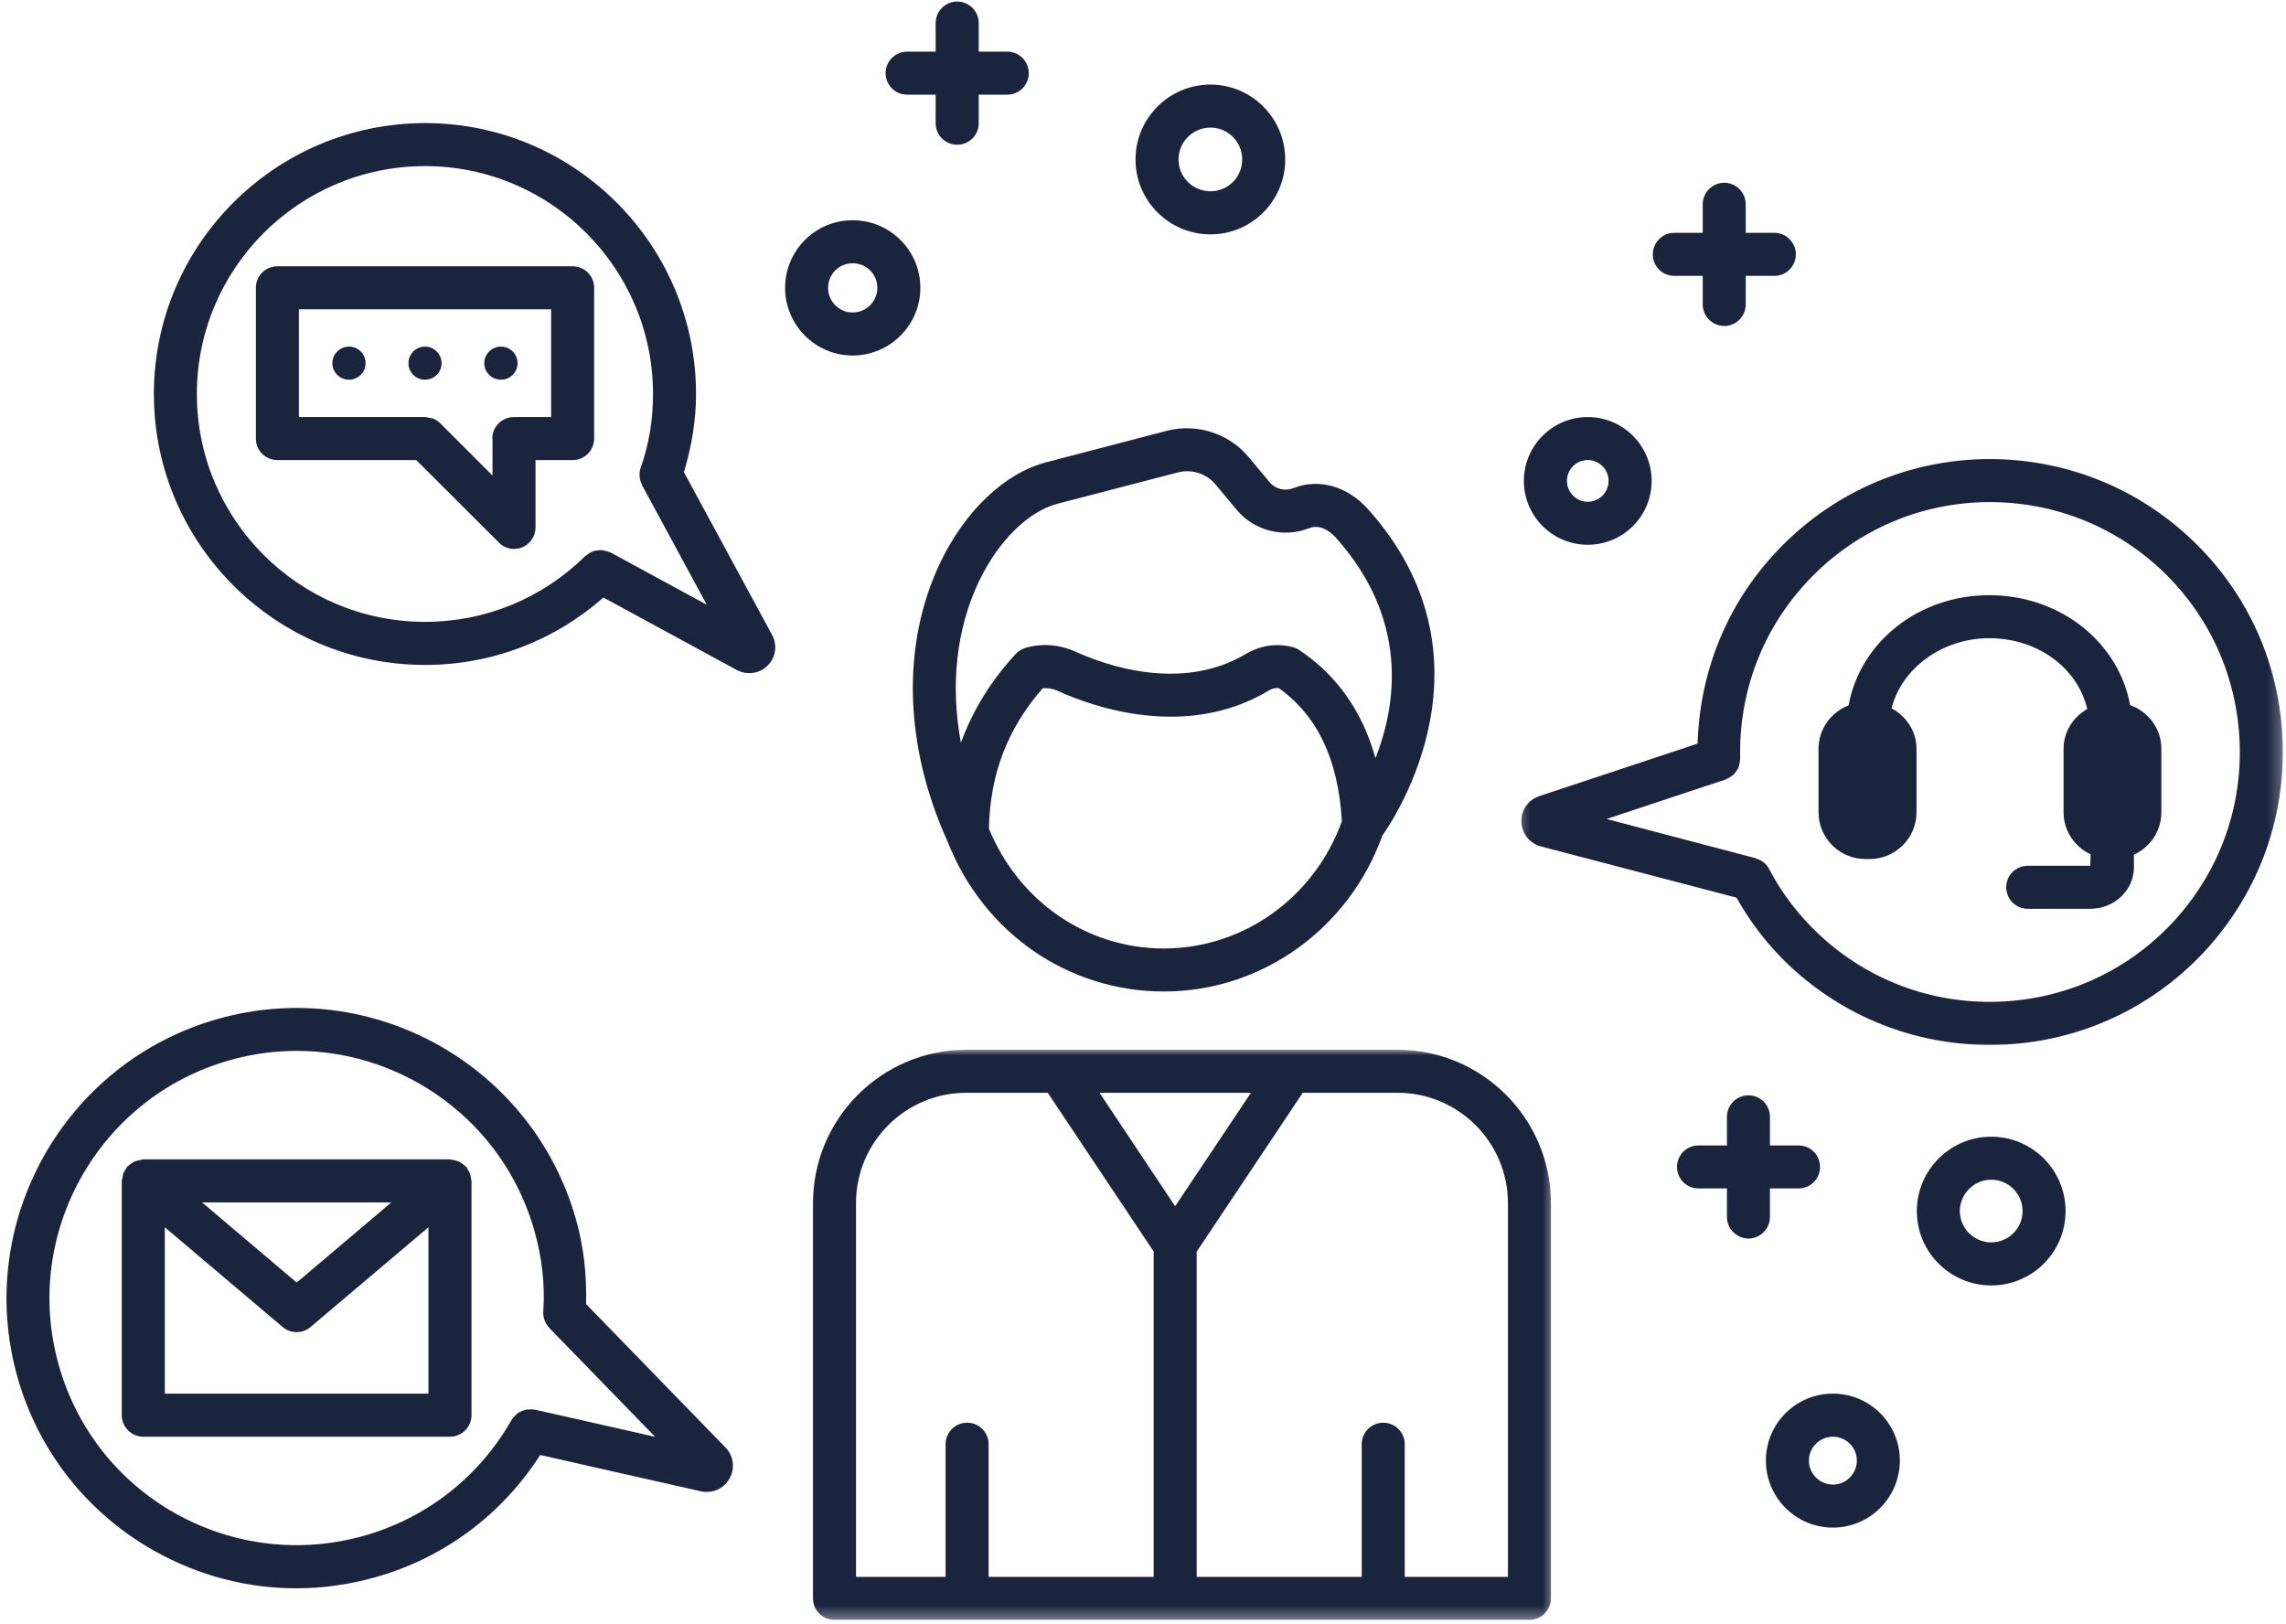 <svg width="183" height="130" viewBox="0 0 183 130" fill="none" xmlns="http://www.w3.org/2000/svg">
<mask id="mask0_395_315" style="mask-type:luminance" maskUnits="userSpaceOnUse" x="64" y="84" width="61" height="46">
<path d="M64 84H124.505V129.672H64V84Z" fill="white"/>
</mask>
<g mask="url(#mask0_395_315)">
<path d="M120.713 126.229H112.453V115.615C112.453 114.656 111.687 113.891 110.729 113.891C109.776 113.891 109.01 114.656 109.01 115.615V126.229H95.797V100.198L104.286 87.479H111.885C116.745 87.479 120.713 91.437 120.713 96.307V126.229ZM68.526 96.307C68.526 91.437 72.479 87.479 77.354 87.479H83.875L92.354 100.182V126.229H79.141V115.615C79.141 114.656 78.375 113.891 77.417 113.891C76.463 113.891 75.698 114.656 75.698 115.615V126.229H68.526V96.307ZM94.073 96.562L88.021 87.479H100.141L94.073 96.562ZM111.885 84.036H77.354C70.583 84.036 65.083 89.542 65.083 96.307V127.953C65.083 128.906 65.849 129.672 66.802 129.672H122.437C123.375 129.672 124.156 128.906 124.156 127.953V96.307C124.156 89.542 118.641 84.036 111.885 84.036Z" fill="#1B243D"/>
</g>
<path d="M84.646 40.328L94.276 37.823C95.396 37.526 96.578 37.906 97.302 38.776L98.974 40.781C100.386 42.49 102.74 43.099 104.813 42.276C105.833 41.885 106.724 42.786 106.964 43.068C112.828 49.651 111.781 56.458 110.109 60.693C109.063 56.943 107.016 54.047 104.016 52.042C103.88 51.948 103.724 51.88 103.563 51.828C103.141 51.708 102.698 51.641 102.255 51.641C101.396 51.641 100.531 51.88 99.724 52.354C94.547 55.432 88.453 53.24 86.057 52.151C84.792 51.589 83.38 51.479 82.073 51.87C81.776 51.964 81.521 52.125 81.307 52.354C79.318 54.505 77.865 56.875 76.922 59.458C76.073 54.87 76.547 50.375 78.359 46.557C79.896 43.328 82.302 40.943 84.646 40.328ZM93.172 75.927C87.01 75.927 81.547 72.156 79.167 66.333C79.25 62.016 80.635 58.328 83.474 55.099C83.875 55.057 84.266 55.125 84.63 55.286C87.51 56.604 94.912 59.214 101.49 55.328C101.662 55.203 102 55.042 102.365 55.083C105.469 57.292 107.125 60.786 107.422 65.74C105.229 71.833 99.552 75.927 93.172 75.927ZM75.255 45.073C72.156 51.589 72.375 59.656 75.818 67.276C75.818 67.287 75.818 67.287 75.818 67.302C75.834 67.312 75.844 67.338 75.844 67.37C75.859 67.37 75.859 67.37 75.859 67.38C78.724 74.662 85.49 79.37 93.172 79.37C101.016 79.37 107.984 74.349 110.662 66.885C111.698 65.432 120.151 52.661 109.531 40.781C107.88 38.927 105.594 38.266 103.547 39.073C102.875 39.344 102.078 39.156 101.625 38.589L99.943 36.573C98.365 34.688 95.797 33.87 93.417 34.484L83.771 37C80.432 37.865 77.245 40.891 75.255 45.073Z" fill="#1B243D"/>
<path d="M44.12 33.386H41.135C40.193 33.386 39.411 34.151 39.411 35.104C39.411 35.13 39.427 35.146 39.427 35.161V38.068L35.281 33.922C35.12 33.745 34.917 33.615 34.688 33.516C34.568 33.464 34.448 33.464 34.339 33.438C34.234 33.422 34.151 33.386 34.042 33.386H23.927V24.761H44.12V33.386ZM45.844 21.318H22.203C21.25 21.318 20.484 22.083 20.484 23.037V35.104C20.484 36.062 21.25 36.828 22.203 36.828H33.318L39.938 43.432C40.26 43.771 40.703 43.943 41.146 43.943C41.375 43.943 41.594 43.906 41.807 43.812C42.453 43.542 42.87 42.906 42.87 42.224V36.828H45.844C46.797 36.828 47.562 36.062 47.562 35.104V23.037C47.562 22.083 46.797 21.318 45.844 21.318Z" fill="#1B243D"/>
<path d="M48.885 44.229C48.844 44.214 48.818 44.214 48.792 44.198C48.682 44.146 48.562 44.12 48.437 44.094C48.344 44.068 48.25 44.036 48.146 44.036C48.036 44.026 47.917 44.052 47.807 44.068C47.698 44.078 47.604 44.094 47.5 44.12C47.401 44.161 47.307 44.214 47.214 44.266C47.109 44.333 47.016 44.391 46.917 44.469C46.906 44.484 46.864 44.495 46.854 44.51C43.406 47.911 38.849 49.781 34.031 49.781C23.953 49.781 15.76 41.604 15.76 31.542C15.76 21.479 23.953 13.297 34.031 13.297C44.094 13.297 52.276 21.479 52.276 31.542C52.276 33.599 51.953 35.578 51.292 37.432C51.224 37.62 51.198 37.807 51.198 38.01V38.026C51.198 38.307 51.266 38.552 51.385 38.776C51.401 38.807 51.385 38.833 51.401 38.844L56.578 48.411L48.885 44.229ZM54.75 37.797C55.354 35.792 55.719 33.708 55.719 31.542C55.719 19.578 45.989 9.854 34.031 9.854C22.057 9.854 12.318 19.578 12.318 31.542C12.318 43.5 22.057 53.229 34.031 53.229C39.333 53.229 44.339 51.318 48.307 47.833L59 53.646C59.312 53.807 59.646 53.885 59.984 53.885C60.521 53.885 61.047 53.688 61.448 53.281C62.109 52.625 62.245 51.641 61.812 50.833L54.75 37.797Z" fill="#1B243D"/>
<mask id="mask1_395_315" style="mask-type:luminance" maskUnits="userSpaceOnUse" x="121" y="36" width="62" height="48">
<path d="M121.333 36H182.75V84H121.333V36Z" fill="white"/>
</mask>
<g mask="url(#mask1_395_315)">
<path d="M173.885 73.891C170.224 77.781 165.271 80.016 159.932 80.188C154.62 80.365 149.505 78.453 145.615 74.797C143.964 73.245 142.63 71.5 141.635 69.588C141.568 69.427 141.448 69.276 141.323 69.156L141.313 69.146C141.109 68.943 140.87 68.823 140.609 68.74C140.583 68.729 140.557 68.698 140.531 68.698L128.609 65.562L138.135 62.401C138.162 62.401 138.177 62.375 138.203 62.365C138.323 62.323 138.417 62.255 138.526 62.188C138.609 62.12 138.703 62.078 138.781 62C138.849 61.932 138.917 61.839 138.984 61.745C139.037 61.651 139.104 61.568 139.162 61.474C139.198 61.38 139.214 61.271 139.24 61.167C139.266 61.057 139.292 60.938 139.292 60.818C139.292 60.786 139.307 60.76 139.307 60.724C139.172 55.422 141.094 50.375 144.703 46.526C148.359 42.625 153.313 40.38 158.651 40.203C164.021 40.042 169.094 41.953 172.995 45.599C176.885 49.26 179.115 54.208 179.292 59.552C179.469 64.891 177.542 69.99 173.885 73.891ZM175.349 43.099C170.776 38.807 164.787 36.573 158.547 36.76C152.292 36.964 146.479 39.599 142.198 44.172C138.245 48.37 136.063 53.781 135.901 59.526L123.245 63.724C122.344 64.016 121.76 64.838 121.792 65.781C121.818 66.724 122.448 67.516 123.365 67.76L139.01 71.859C140.125 73.838 141.526 75.682 143.26 77.312C147.635 81.412 153.287 83.646 159.271 83.646C159.526 83.646 159.781 83.646 160.052 83.635C166.307 83.432 172.12 80.807 176.401 76.25C180.677 71.672 182.938 65.713 182.734 59.443C182.537 53.172 179.912 47.375 175.349 43.099Z" fill="#1B243D"/>
</g>
<path d="M42.818 112.844C42.786 112.828 42.761 112.844 42.724 112.844C42.599 112.812 42.495 112.828 42.37 112.828C42.266 112.844 42.156 112.828 42.063 112.854C41.953 112.88 41.849 112.937 41.755 112.974C41.646 113.016 41.552 113.057 41.469 113.109C41.375 113.177 41.307 113.26 41.229 113.338C41.146 113.422 41.068 113.5 41 113.609C40.984 113.635 40.958 113.651 40.948 113.677C38.349 118.24 34.151 121.521 29.12 122.948C24.037 124.37 18.693 123.74 14.078 121.172C9.464 118.588 6.141 114.365 4.703 109.276C1.74 98.781 7.891 87.833 18.396 84.87C28.891 81.911 39.828 88.047 42.786 98.542C43.396 100.693 43.636 102.859 43.49 104.984C43.474 105.187 43.5 105.401 43.568 105.604V105.62C43.651 105.875 43.786 106.088 43.948 106.266C43.974 106.276 43.974 106.302 43.984 106.318L52.448 115.021L42.818 112.844ZM46.917 104.391C46.974 102.13 46.745 99.859 46.109 97.615C42.625 85.286 29.792 78.088 17.453 81.562C5.13 85.031 -2.078 97.896 1.391 110.219C3.073 116.177 6.99 121.141 12.396 124.172C15.906 126.135 19.781 127.146 23.714 127.146C25.823 127.146 27.964 126.849 30.063 126.255C35.552 124.708 40.177 121.25 43.245 116.474L56.109 119.38C56.255 119.422 56.417 119.432 56.578 119.432C57.318 119.432 58.021 119.042 58.396 118.359C58.865 117.552 58.729 116.542 58.073 115.87L46.917 104.391Z" fill="#1B243D"/>
<path d="M27.937 30.396C28.677 30.396 29.265 29.802 29.265 29.078C29.265 28.338 28.677 27.745 27.937 27.745C27.208 27.745 26.604 28.338 26.604 29.078C26.604 29.802 27.208 30.396 27.937 30.396Z" fill="#1B243D"/>
<path d="M34.016 30.396C34.755 30.396 35.349 29.802 35.349 29.078C35.349 28.338 34.755 27.745 34.016 27.745C33.291 27.745 32.698 28.338 32.698 29.078C32.698 29.802 33.291 30.396 34.016 30.396Z" fill="#1B243D"/>
<path d="M40.099 30.396C40.839 30.396 41.432 29.802 41.432 29.078C41.432 28.338 40.839 27.745 40.099 27.745C39.37 27.745 38.766 28.338 38.766 29.078C38.766 29.802 39.37 30.396 40.099 30.396Z" fill="#1B243D"/>
<path d="M170.521 56.443C169.604 51.427 164.948 47.646 159.245 47.646C153.552 47.646 148.901 51.427 147.984 56.469C146.583 57.011 145.578 58.354 145.578 59.943V65.026C145.578 67.083 147.26 68.766 149.318 68.766H149.667C151.74 68.766 153.422 67.083 153.422 65.026V59.943C153.422 58.516 152.583 57.333 151.427 56.698C152.224 53.511 155.464 51.089 159.245 51.089C163.135 51.089 166.333 53.495 167.089 56.755C165.974 57.401 165.193 58.557 165.193 59.943V65.026C165.193 66.521 166.094 67.797 167.359 68.391L167.333 69.307H162.328C161.37 69.307 160.604 70.073 160.604 71.026C160.604 71.984 161.37 72.75 162.328 72.75H167.333C169.271 72.75 170.828 71.255 170.828 69.412V68.417C172.12 67.823 173.021 66.531 173.021 65.026V59.943C173.021 58.312 171.974 56.969 170.521 56.443Z" fill="#1B243D"/>
<path d="M13.193 111.562V98.245L22.635 106.234C22.958 106.505 23.349 106.641 23.75 106.641C24.14 106.641 24.531 106.505 24.854 106.234L34.297 98.245V111.562H13.193ZM31.328 96.255L23.75 102.672L16.177 96.255H31.328ZM37.625 93.953C37.583 93.833 37.516 93.74 37.448 93.63C37.406 93.562 37.396 93.484 37.338 93.427C37.328 93.401 37.302 93.401 37.286 93.385C37.203 93.292 37.099 93.224 37.005 93.161C36.911 93.094 36.828 93.026 36.75 92.984C36.656 92.943 36.557 92.932 36.463 92.901C36.344 92.865 36.224 92.838 36.088 92.823C36.062 92.823 36.047 92.807 36.021 92.807H11.469C11.443 92.807 11.427 92.823 11.401 92.823C11.281 92.838 11.172 92.865 11.052 92.901C10.943 92.932 10.849 92.943 10.755 92.984C10.661 93.026 10.578 93.094 10.5 93.146C10.406 93.224 10.297 93.292 10.203 93.385C10.187 93.401 10.177 93.401 10.161 93.427C10.109 93.484 10.083 93.562 10.041 93.63C9.974 93.74 9.906 93.833 9.864 93.953C9.828 94.062 9.812 94.182 9.802 94.302C9.786 94.385 9.745 94.453 9.745 94.531V113.286C9.745 114.229 10.526 115.01 11.469 115.01H36.021C36.979 115.01 37.745 114.229 37.745 113.286V94.531C37.745 94.453 37.703 94.385 37.703 94.302C37.677 94.182 37.661 94.062 37.625 93.953Z" fill="#1B243D"/>
<path d="M134.031 22.083H136.307V24.37C136.307 25.323 137.089 26.094 138.031 26.094C138.984 26.094 139.75 25.323 139.75 24.37V22.083H142.036C142.995 22.083 143.76 21.318 143.76 20.359C143.76 19.417 142.995 18.636 142.036 18.636H139.75V16.349C139.75 15.412 138.984 14.63 138.031 14.63C137.089 14.63 136.307 15.412 136.307 16.349V18.636H134.031C133.078 18.636 132.312 19.417 132.312 20.359C132.312 21.318 133.078 22.083 134.031 22.083Z" fill="#1B243D"/>
<path d="M127.104 36.828C128.021 36.828 128.771 37.583 128.771 38.495C128.771 39.411 128.021 40.167 127.104 40.167C126.177 40.167 125.437 39.411 125.437 38.495C125.437 37.583 126.177 36.828 127.104 36.828ZM127.104 43.609C129.927 43.609 132.219 41.323 132.219 38.495C132.219 35.682 129.927 33.385 127.104 33.385C124.281 33.385 121.99 35.682 121.99 38.495C121.99 41.323 124.281 43.609 127.104 43.609Z" fill="#1B243D"/>
<path d="M146.734 118.844C145.672 118.844 144.807 117.979 144.807 116.917C144.807 115.87 145.672 115.01 146.734 115.01C147.781 115.01 148.646 115.87 148.646 116.917C148.646 117.979 147.781 118.844 146.734 118.844ZM146.734 111.562C143.76 111.562 141.365 113.958 141.365 116.917C141.365 119.88 143.76 122.286 146.734 122.286C149.682 122.286 152.088 119.88 152.088 116.917C152.088 113.958 149.682 111.562 146.734 111.562Z" fill="#1B243D"/>
<path d="M159.406 99.453C158.021 99.453 156.891 98.323 156.891 96.953C156.891 95.568 158.021 94.438 159.406 94.438C160.792 94.438 161.912 95.568 161.912 96.953C161.912 98.323 160.792 99.453 159.406 99.453ZM159.406 90.995C156.125 90.995 153.448 93.656 153.448 96.953C153.448 100.234 156.125 102.901 159.406 102.901C162.688 102.901 165.354 100.234 165.354 96.953C165.354 93.656 162.688 90.995 159.406 90.995Z" fill="#1B243D"/>
<path d="M72.615 7.578H74.901V9.865C74.901 10.823 75.682 11.588 76.625 11.588C77.578 11.588 78.349 10.823 78.349 9.865V7.578H80.635C81.588 7.578 82.354 6.812 82.354 5.859C82.354 4.901 81.588 4.135 80.635 4.135H78.349V1.849C78.349 0.891 77.578 0.125 76.625 0.125C75.682 0.125 74.901 0.891 74.901 1.849V4.135H72.615C71.672 4.135 70.896 4.901 70.896 5.859C70.896 6.812 71.672 7.578 72.615 7.578Z" fill="#1B243D"/>
<path d="M141.688 95.135H143.974C144.932 95.135 145.698 94.37 145.698 93.417C145.698 92.458 144.932 91.693 143.974 91.693H141.688V89.406C141.688 88.448 140.922 87.682 139.964 87.682C139.026 87.682 138.245 88.448 138.245 89.406V91.693H135.969C135.016 91.693 134.25 92.458 134.25 93.417C134.25 94.37 135.016 95.135 135.969 95.135H138.245V97.422C138.245 98.365 139.026 99.146 139.964 99.146C140.922 99.146 141.688 98.365 141.688 97.422V95.135Z" fill="#1B243D"/>
<path d="M66.292 23.037C66.292 21.948 67.167 21.073 68.255 21.073C69.349 21.073 70.234 21.948 70.234 23.037C70.234 24.125 69.349 25.016 68.255 25.016C67.167 25.016 66.292 24.125 66.292 23.037ZM73.677 23.037C73.677 20.052 71.245 17.63 68.255 17.63C65.271 17.63 62.849 20.052 62.849 23.037C62.849 26.026 65.271 28.458 68.255 28.458C71.245 28.458 73.677 26.026 73.677 23.037Z" fill="#1B243D"/>
<path d="M96.901 10.214C98.312 10.214 99.442 11.359 99.442 12.771C99.442 14.172 98.312 15.312 96.901 15.312C95.489 15.312 94.344 14.172 94.344 12.771C94.344 11.359 95.489 10.214 96.901 10.214ZM96.901 18.761C100.208 18.761 102.885 16.068 102.885 12.771C102.885 9.464 100.208 6.771 96.901 6.771C93.588 6.771 90.901 9.464 90.901 12.771C90.901 16.068 93.588 18.761 96.901 18.761Z" fill="#1B243D"/>
</svg>
